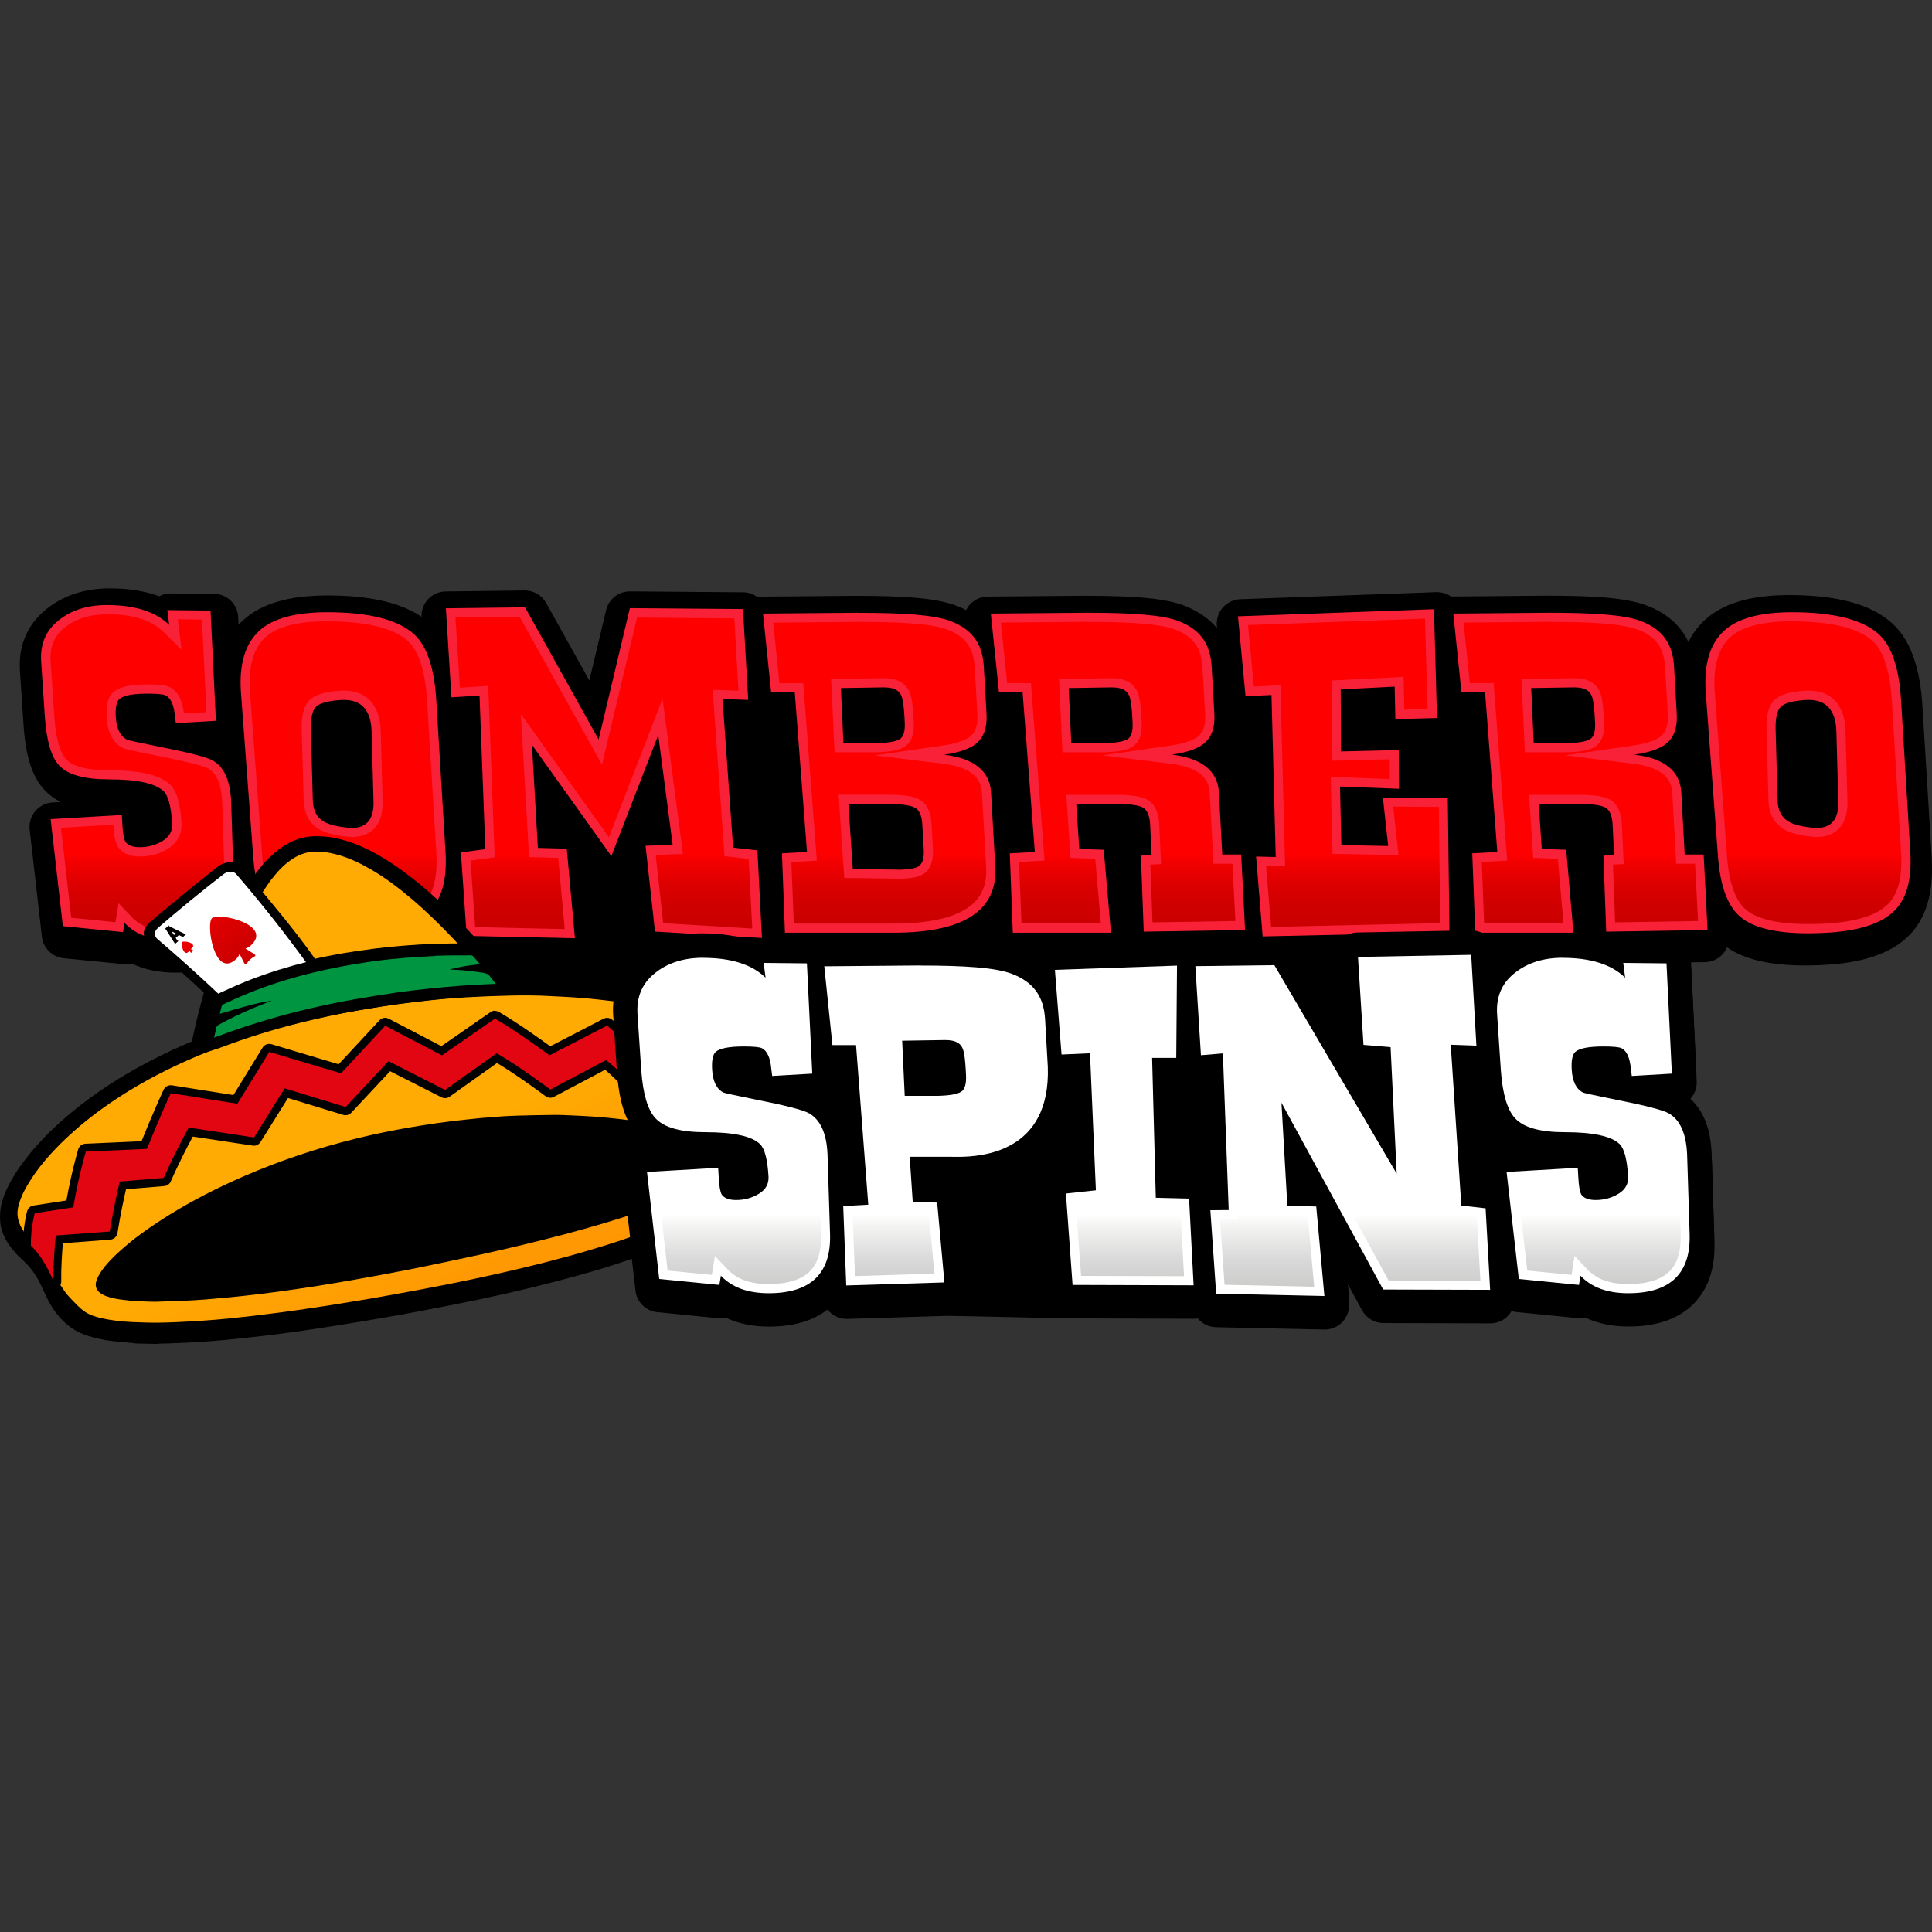 <?xml version="1.0" encoding="UTF-8"?> <svg xmlns="http://www.w3.org/2000/svg" xmlns:xlink="http://www.w3.org/1999/xlink" id="Layer_1" viewBox="0 0 256 256"><rect x="0" y="0" width="256" height="256" fill="#333333" stroke="none"/><defs><style>.cls-1{fill:url(#Namnlös_övertoning_11-3);}.cls-2,.cls-3{fill:#fff;}.cls-3,.cls-4,.cls-5,.cls-6{fill-rule:evenodd;}.cls-4{fill:url(#Namnlös_övertoning_11-9);}.cls-7{fill:url(#Namnlös_övertoning_16-2);}.cls-8{fill:url(#Namnlös_övertoning_11-6);}.cls-9{fill:url(#Namnlös_övertoning_16);}.cls-10{fill:url(#Namnlös_övertoning_9);}.cls-11{fill:url(#Namnlös_övertoning_11-7);}.cls-12{fill:url(#Namnlös_övertoning_16-4);}.cls-13{fill:url(#Namnlös_övertoning_16-5);}.cls-5{fill:url(#Namnlös_övertoning_11-10);}.cls-14{fill:#e20613;}.cls-15{fill:url(#Namnlös_övertoning_11-4);}.cls-16{fill:url(#Namnlös_övertoning_16-3);}.cls-17{fill:url(#Namnlös_övertoning_11);}.cls-18{fill:#f92137;}.cls-19{fill:#009540;}.cls-20{fill:url(#Namnlös_övertoning_11-2);}.cls-21{fill:url(#Namnlös_övertoning_11-8);}.cls-22{fill:url(#Namnlös_övertoning_11-5);}</style><linearGradient id="Namnlös_övertoning_11" x1="45.48" y1="143.04" x2="45.48" y2="133.05" gradientTransform="translate(0 256) scale(1 -1)" gradientUnits="userSpaceOnUse"><stop offset="0" stop-color="red"></stop><stop offset=".15" stop-color="#f10000"></stop><stop offset=".44" stop-color="#dc0000"></stop><stop offset=".73" stop-color="#cf0000"></stop><stop offset="1" stop-color="#cb0000"></stop></linearGradient><linearGradient id="Namnlös_övertoning_11-2" x1="80.01" y1="143.04" x2="80.01" y2="133.05" xlink:href="#Namnlös_övertoning_11"></linearGradient><linearGradient id="Namnlös_övertoning_11-3" x1="148.15" y1="143.04" x2="148.15" y2="133.05" xlink:href="#Namnlös_övertoning_11"></linearGradient><linearGradient id="Namnlös_övertoning_11-4" x1="209.43" y1="143.04" x2="209.43" y2="133.05" xlink:href="#Namnlös_övertoning_11"></linearGradient><linearGradient id="Namnlös_övertoning_11-5" x1="116.53" y1="143.04" x2="116.53" y2="133.05" xlink:href="#Namnlös_övertoning_11"></linearGradient><linearGradient id="Namnlös_övertoning_11-6" x1="18.21" y1="143.03" x2="18.21" y2="133.03" xlink:href="#Namnlös_övertoning_11"></linearGradient><linearGradient id="Namnlös_övertoning_11-7" x1="178.07" y1="143.04" x2="178.07" y2="133.05" xlink:href="#Namnlös_övertoning_11"></linearGradient><linearGradient id="Namnlös_övertoning_11-8" x1="239.56" x2="239.56" xlink:href="#Namnlös_övertoning_11"></linearGradient><linearGradient id="Namnlös_övertoning_9" x1="51.49" y1="101.21" x2="64.87" y2="74.28" gradientTransform="translate(0 256) scale(1 -1)" gradientUnits="userSpaceOnUse"><stop offset="0" stop-color="#ffab03"></stop><stop offset=".07" stop-color="#ffa803"></stop><stop offset=".58" stop-color="#ff9903"></stop><stop offset="1" stop-color="#ff9403"></stop></linearGradient><linearGradient id="Namnlös_övertoning_11-9" x1="26.02" y1="137.93" x2="33.92" y2="127.44" xlink:href="#Namnlös_övertoning_11"></linearGradient><linearGradient id="Namnlös_övertoning_11-10" x1="21.95" y1="133.92" x2="31.69" y2="122.48" xlink:href="#Namnlös_övertoning_11"></linearGradient><linearGradient id="Namnlös_övertoning_16" x1="177.92" y1="95.1" x2="177.92" y2="82.03" gradientTransform="translate(0 256) scale(1 -1)" gradientUnits="userSpaceOnUse"><stop offset="0" stop-color="#fff"></stop><stop offset=".14" stop-color="#f2f2f1"></stop><stop offset=".46" stop-color="#d9d9d9"></stop><stop offset=".76" stop-color="#cbcbca"></stop><stop offset="1" stop-color="#c6c6c5"></stop></linearGradient><linearGradient id="Namnlös_övertoning_16-2" x1="124.07" y1="95.13" x2="124.07" y2="82.08" xlink:href="#Namnlös_övertoning_16"></linearGradient><linearGradient id="Namnlös_övertoning_16-3" x1="97.22" y1="95.1" x2="97.22" y2="82.02" xlink:href="#Namnlös_övertoning_16"></linearGradient><linearGradient id="Namnlös_övertoning_16-4" x1="148.98" y1="95.11" x2="148.98" y2="82.06" xlink:href="#Namnlös_övertoning_16"></linearGradient><linearGradient id="Namnlös_övertoning_16-5" x1="211.13" y1="95.1" x2="211.13" y2="82.02" xlink:href="#Namnlös_övertoning_16"></linearGradient></defs><path d="M255.97,113.77l-1.23-20.07c-.28-4.88-1.42-8.34-3.47-10.57,0,0-.02-.02-.02-.02-2.57-2.72-6.87-4.11-13.16-4.25-.33,0-.66-.01-.98-.01-5.1,0-8.75,1.07-11.17,3.27-.92.83-1.66,1.82-2.22,2.94-1.03-2.18-2.84-3.79-5.45-4.8-2.41-.95-6.3-1.33-13.42-1.33h-.03l-12.55.11c-.54-.37-1.18-.58-1.84-.58h-.12l-25.96.94c-.89.03-1.73.43-2.32,1.1-.59.67-.87,1.56-.79,2.44l.03.32c-1.05-1.28-2.49-2.28-4.3-2.99-2.41-.95-6.3-1.33-13.42-1.33h-.03l-12.65.11c-.91,0-1.77.4-2.38,1.08-.19.21-.35.46-.48.71-.39-.2-.8-.39-1.24-.56-2.41-.95-6.3-1.33-13.42-1.33h-.03l-12.65.11c-.12,0-.24,0-.36.02-.52-.37-1.16-.6-1.84-.6l-14.99-.12h-.03c-1.49,0-2.8,1.03-3.14,2.49l-2.22,9.32-5.72-10.27c-.57-1.02-1.65-1.66-2.82-1.66h-.04l-10.47.13c-.88.01-1.73.38-2.33,1.04-.58.63-.88,1.46-.86,2.32-2.62-1.78-6.4-2.71-11.47-2.82-.33,0-.66-.01-.98-.01-5.1,0-8.75,1.07-11.17,3.27-.22.2-.42.41-.62.62l-.05-1.02c-.08-1.71-1.48-3.07-3.2-3.08l-5.73-.06h-.04c-.53,0-1.05.13-1.51.38-1.86-.7-4.04-1.05-6.52-1.05-3.32,0-6.16.93-8.43,2.76-2.53,2.04-3.74,4.9-3.48,8.29l.49,7.32c.29,4.01,1.17,6.66,2.77,8.36.59.63,1.3,1.15,2.14,1.58l-1.09.06c-.89.05-1.71.47-2.29,1.15-.57.68-.84,1.57-.74,2.45l1.62,14.18c.17,1.51,1.38,2.71,2.89,2.86l7.97.79c.11.01.22.02.32.02.26,0,.52-.03.77-.09,1.64.79,3.56,1.19,5.75,1.19,3.8,0,6.73-1.05,8.71-3.11.54-.57,1-1.2,1.38-1.9.34.4.69.77,1.09,1.1,2.33,1.99,5.96,2.96,11.09,2.96.67,0,1.39-.02,2.12-.05,4.95-.22,8.54-1.3,10.94-3.3l.05.67c.12,1.67,1.48,2.98,3.16,3.01l14.34.31h.07c.9,0,1.75-.37,2.36-1.03.06-.06.12-.14.17-.21l4.15,2.32c-1.22,1.76-1.76,3.88-1.58,6.26l.49,7.32c.19,2.66.64,4.72,1.39,6.3.37.78-.32,5.62-.68,7.48.04.02.07.03.11.05l1.59,13.95c.17,1.51,1.38,2.71,2.89,2.86l7.97.79c.11.01.22.02.32.02.26,0,.52-.03.77-.09,1.64.79,3.56,1.19,5.75,1.19,3.23,0,5.83-.76,7.75-2.26.59.75,1.51,1.24,2.53,1.24h.1l13.01-.4c.89-.03,15.18.33,16.87.33l16.04.05h.01c.17,0,.34-.02.51-.04.58.7,1.44,1.14,2.41,1.16l14.34.31h.07c.9,0,1.75-.37,2.36-1.03.63-.68.94-1.59.86-2.5l-.24-2.62,1.96,3.6c.57,1.04,1.65,1.68,2.83,1.69l14.17.04h.01c.88,0,1.73-.36,2.34-1.01.18-.19.33-.4.46-.63.22.07.46.13.7.15l7.97.79c.11.01.22.02.32.02.26,0,.52-.03.77-.09,1.64.79,3.56,1.19,5.75,1.19,3.8,0,6.73-1.05,8.71-3.11,1.9-1.98,2.8-4.76,2.66-8.25l-.33-10.38v-.03c-.15-3.67-1.35-6.29-3.56-7.8.97-.6,1.6-1.7,1.54-2.92l-.71-14.61c-.02-.41-.12-.79-.27-1.15l2.08-.03c.88-.02,1.71-.38,2.31-1.02.26-.28.46-.6.61-.94,2.33,1.61,5.73,2.4,10.36,2.4.67,0,1.39-.02,2.12-.05,5.48-.24,9.3-1.54,11.67-3.96,2.23-2.25,3.23-5.65,2.97-10.1v-.02Z"></path><path d="M84.9,124.02l-8.3,2.81-9.45-1.51-4.95,1.21-3.2-3.69-5.87,2.96,7.45,8.12,14.84,1.5,5.86,1.34,3.64-12.72Z"></path><path class="cls-17" d="M45.51,123.06c-4.13,0-7.03-.69-8.61-2.04-1.56-1.31-2.48-3.91-2.75-7.71l-1.61-21.59c-.25-3.54.51-6.14,2.26-7.73,1.66-1.51,4.55-2.27,8.59-2.27.29,0,.59,0,.9.01,5.14.12,8.67,1.15,10.47,3.05,1.4,1.51,2.23,4.26,2.45,8.18l1.22,20.05c.19,3.31-.44,5.72-1.88,7.18-1.64,1.67-4.7,2.62-9.1,2.81-.67.03-1.33.04-1.94.04h0ZM45.56,92.13c-.13,0-.27,0-.4.01-1.96.13-3.15.48-3.75,1.12-.6.63-.87,1.76-.82,3.44l.26,9.34c.03,1.52.61,2.64,1.7,3.31.76.47,1.92.77,3.56.93.19.02.35.02.51.02,1.08,0,1.93-.32,2.53-.94.69-.72,1.01-1.83.95-3.32l-.25-9.16c-.04-1.57-.45-2.79-1.21-3.6-.72-.77-1.75-1.16-3.07-1.16h0Z"></path><path class="cls-18" d="M43.39,82.33c.29,0,.58,0,.88.01,4.97.11,8.35,1.08,10.03,2.85,1.31,1.41,2.08,4.04,2.3,7.81l1.22,20.05c.18,3.13-.39,5.39-1.71,6.72-1.52,1.56-4.45,2.45-8.7,2.63-.66.03-1.31.04-1.92.04-3.98,0-6.75-.64-8.23-1.9-1.43-1.2-2.28-3.65-2.53-7.29l-1.61-21.58c-.23-3.34.46-5.77,2.06-7.24,1.54-1.4,4.29-2.11,8.18-2.11M46.62,110.91c1.25,0,2.25-.38,2.96-1.12.81-.84,1.18-2.11,1.12-3.75l-.25-9.17c-.04-1.73-.51-3.07-1.38-4.01-.84-.9-2.02-1.35-3.51-1.35-.14,0-.29,0-.45.01-2.11.13-3.43.55-4.14,1.3-.73.77-1.04,2-.99,3.88l.26,9.33c.05,2.17,1.11,3.28,1.98,3.82.84.51,2.08.85,3.84,1.02.19.02.38.02.55.02ZM43.39,81.12c-4.22,0-7.22.81-9,2.43-1.91,1.73-2.73,4.47-2.46,8.22l1.61,21.58c.28,3.99,1.26,6.71,2.96,8.13,1.7,1.46,4.71,2.19,9.01,2.19.63,0,1.29-.02,1.97-.05,4.58-.2,7.75-1.2,9.51-3,1.57-1.59,2.25-4.13,2.05-7.64l-1.22-20.05c-.23-4.07-1.11-6.93-2.62-8.56-1.93-2.04-5.56-3.12-10.89-3.24-.31,0-.61-.01-.91-.01h0ZM46.62,109.7c-.15,0-.3,0-.46-.02-1.53-.15-2.63-.43-3.3-.84-.91-.56-1.38-1.5-1.41-2.81l-.26-9.34c-.04-1.5.18-2.5.66-3.01.48-.51,1.59-.82,3.34-.93.13,0,.25-.01.37-.01,1.15,0,2.02.32,2.63.97.66.71,1.01,1.78,1.05,3.21l.25,9.17c.1,2.41-.86,3.62-2.87,3.62Z"></path><path class="cls-20" d="M62.4,123.41l-.69-9.94,3.22-.43-.82-21.54-3.73.24-.67-10.55,9.47-.11,10.35,18.57,4.39-18.45,13.94.11.62,10.81-3.41-.12,1.48,20.86,3.21.37.54,10.42-12.98-.79-1.13-10.21,3.6-.12-2.3-17.57-6.66,17.2-11.09-15.54.94,16.3,3.85.11.97,10.65-13.11-.28Z"></path><path class="cls-18" d="M68.84,81.7l9.41,16.9,1.52,2.72.72-3.03,3.92-16.46,12.89.11.55,9.58-2.07-.07-1.35-.05.1,1.35,1.4,19.69.07,1.01,1,.11,2.2.25.48,9.23-11.8-.71-1-9.05,2.28-.08,1.33-.04-.17-1.33-1.91-14.55-.62-4.71-1.71,4.43-5.4,13.94-9.22-12.91-2.44-3.41.24,4.19.78,13.65.06,1.11,1.11.03,2.76.08.86,9.43-11.87-.26-.61-8.82,2.11-.28,1.09-.15-.04-1.11-.77-20.36-.05-1.25-1.24.08-2.51.17-.59-9.31,8.48-.11M69.55,80.47l-10.47.13.74,11.8,3.72-.24.77,20.36-3.24.43.77,11.06,14.34.31-1.08-11.86-3.83-.11-.78-13.65,10.52,14.74,6.21-16.04,1.91,14.55-3.59.12,1.25,11.37,14.17.85-.6-11.61-3.22-.37-1.4-19.69,3.4.12-.69-12.04-14.99-.12-4.14,17.4-9.76-17.53h0Z"></path><path class="cls-1" d="M134.79,122.99l-.36-9.33,3.34-.19-1.7-22.33h-3.15l-.95-9.23,11.98-.1c6.42,0,10.13.33,12.02,1.07,2.59,1.01,3.82,2.7,3.98,5.48l.36,6.3c.09,1.56-.29,2.68-1.16,3.41-.75.62-2.08,1.07-3.94,1.33l-4.51.65,4.52.55c3.68.45,5.54,1.91,5.68,4.45l.48,8.8h2.51c.13,2.33.37,7.09.45,8.8l-12.21.2-.32-8.88,1.42-.05-.22-4.7c-.08-1.38-.51-2.29-1.26-2.72-.68-.38-1.87-.56-3.73-.56h-6.05l.48,7.15,3.25.11.85,9.79h-11.76.01ZM147.22,90.47c-.35,0-5.41.09-5.63.09h-.63s.4,8.52.4,8.52h5.05c1.65-.05,2.69-.25,3.31-.63.72-.44,1.02-1.37.94-2.83l-.04-.74c-.08-1.32-.2-2.21-.38-2.74-.57-1.67-2.29-1.67-3.02-1.67Z"></path><path class="cls-18" d="M143.94,82.4c4.27,0,9.47.12,11.8,1.03,2.37.92,3.44,2.4,3.59,4.95l.36,6.3c.08,1.36-.23,2.31-.93,2.9-.46.38-1.47.89-3.65,1.21l-9.02,1.3,9.04,1.11c4.45.55,5.07,2.47,5.16,3.88l.45,8.22.06,1.15h2.51c.12,2.19.29,5.72.39,7.59l-10.99.18-.28-7.67h.2s1.22-.05,1.22-.05l-.06-1.23-.19-4.1c-.09-1.59-.62-2.67-1.58-3.21-.78-.43-2.05-.64-4.03-.64h-6.7l.09,1.3.4,5.96.07,1.09,1.1.04,2.17.07.75,8.59h-10.52l-.32-8.15,2.13-.12,1.24-.07-.09-1.24-1.62-21.15-.08-1.12h-3.16l-.83-8.03,11.31-.1M140.79,99.68h5.67c1.75-.05,2.88-.28,3.59-.72,1.37-.85,1.26-2.75,1.22-3.38l-.04-.74c-.08-1.39-.21-2.31-.41-2.9-.71-2.08-2.89-2.08-3.6-2.08-.36,0-5.42.09-5.64.09l-1.25.02.06,1.25.34,7.3.06,1.16M143.94,81.19l-12.65.11,1.08,10.44h3.13l1.62,21.15-3.32.18.4,10.52h13.01l-.96-10.99-3.24-.11-.4-5.96h5.4c1.72,0,2.86.16,3.43.48.57.32.89,1.06.96,2.22l.19,4.09-1.41.05.37,10.08,13.43-.22s-.38-7.54-.52-10h-2.5l-.45-8.23c-.17-2.85-2.24-4.52-6.22-5.01,1.98-.28,3.4-.77,4.25-1.47,1.02-.85,1.47-2.16,1.37-3.91l-.36-6.3c-.18-3.14-1.64-4.95-4.36-6.01-2.18-.85-6.39-1.11-12.25-1.11h0ZM141.95,98.47l-.34-7.3s5.27-.09,5.62-.09c1.04,0,2.07.16,2.45,1.26.18.53.29,1.5.35,2.58l.04.74c.07,1.21-.15,1.96-.65,2.28-.51.31-1.5.49-2.99.53h-4.47Z"></path><path class="cls-15" d="M196.06,122.99l-.36-9.33,3.34-.19-1.71-22.33h-3.15l-.95-9.23,11.98-.1c6.42,0,10.13.33,12.02,1.07,2.59,1.01,3.82,2.7,3.98,5.48l.36,6.3c.09,1.56-.29,2.68-1.16,3.41-.75.62-2.08,1.07-3.94,1.33l-4.51.65,4.52.55c3.68.45,5.54,1.91,5.69,4.45l.48,8.8h2.51c.13,2.33.37,7.09.45,8.8l-12.21.2-.32-8.88,1.42-.05-.22-4.7c-.08-1.38-.51-2.29-1.26-2.72-.68-.38-1.87-.56-3.73-.56h-6.05l.48,7.15,3.25.11.85,9.79h-11.76,0ZM208.5,90.47c-.35,0-5.41.09-5.63.09h-.63s.4,8.52.4,8.52h5.05c1.65-.05,2.7-.25,3.31-.63.72-.44,1.02-1.37.94-2.83l-.04-.74c-.08-1.32-.2-2.21-.38-2.74-.57-1.67-2.29-1.67-3.03-1.67h0Z"></path><path class="cls-18" d="M205.23,82.4c4.27,0,9.47.12,11.81,1.03,2.37.92,3.44,2.4,3.59,4.95l.36,6.3c.08,1.36-.23,2.31-.93,2.9-.46.38-1.47.89-3.65,1.21l-9.02,1.3,9.04,1.11c4.45.55,5.07,2.47,5.16,3.88l.45,8.22.06,1.15h2.51c.12,2.19.29,5.72.39,7.59l-10.99.18-.28-7.67h.2s1.22-.05,1.22-.05l-.06-1.23-.19-4.1c-.09-1.59-.62-2.67-1.57-3.21-.78-.43-2.05-.64-4.03-.64h-6.7l.09,1.3.4,5.96.07,1.09,1.09.04,2.17.07.75,8.59h-10.52l-.31-8.15,2.13-.12,1.24-.07-.09-1.24-1.62-21.15-.08-1.12h-3.16l-.83-8.03,11.31-.1M202.07,99.68h5.66c1.75-.05,2.89-.28,3.59-.72,1.37-.85,1.26-2.75,1.22-3.38l-.04-.74c-.08-1.39-.21-2.31-.41-2.9-.71-2.08-2.89-2.08-3.6-2.08-.36,0-5.42.09-5.64.09l-1.25.02.06,1.25.34,7.3.06,1.16M205.22,81.19l-12.65.11,1.08,10.44h3.13l1.62,21.15-3.32.18.4,10.52h13.01l-.96-10.99-3.24-.11-.4-5.96h5.4c1.72,0,2.86.16,3.43.48.57.32.89,1.06.96,2.22l.19,4.09-1.41.05.37,10.08,13.43-.22s-.38-7.54-.52-10h-2.51l-.45-8.23c-.16-2.85-2.24-4.52-6.22-5.01,1.98-.28,3.4-.77,4.25-1.47,1.02-.85,1.47-2.16,1.37-3.91l-.36-6.3c-.18-3.14-1.64-4.95-4.36-6.01-2.18-.85-6.39-1.11-12.25-1.11h0ZM203.23,98.47l-.34-7.3s5.27-.09,5.62-.09c1.04,0,2.07.16,2.45,1.26.18.53.29,1.5.35,2.58l.04.74c.07,1.21-.15,1.96-.65,2.28-.51.31-1.5.49-2.99.53h-4.47Z"></path><path class="cls-22" d="M104.59,122.99l-.36-9.33,3.34-.19-1.71-22.33h-3.15l-.95-9.23,11.98-.1c6.42,0,10.13.33,12.02,1.07,2.59,1.01,3.82,2.7,3.98,5.48l.36,6.3c.09,1.56-.29,2.68-1.16,3.41-.75.62-2.08,1.07-3.94,1.33l-4.51.65,4.52.55c3.68.45,5.54,1.91,5.68,4.45l.56,9.78c.12,2.11-.4,3.76-1.6,5.03-1.96,2.07-5.75,3.13-11.27,3.13h-13.81,0ZM112.43,115.75l5.88.07c.19,0,.38,0,.57,0,1.68,0,2.72-.19,3.27-.61.65-.5.94-1.39.86-2.74l-.19-3.28c-.08-1.37-.5-2.28-1.26-2.71-.68-.38-1.87-.56-3.73-.56h-6.05l.66,9.82h0ZM117.03,90.47c-.35,0-5.41.09-5.63.09h-.63s.4,8.52.4,8.52h5.05c1.65-.05,2.69-.25,3.31-.63.71-.44,1.02-1.37.94-2.83l-.04-.74c-.08-1.32-.2-2.21-.38-2.74-.57-1.67-2.29-1.67-3.02-1.67Z"></path><path class="cls-18" d="M113.76,82.4c4.27,0,9.47.12,11.8,1.03,2.37.92,3.44,2.4,3.59,4.95l.36,6.3c.08,1.36-.23,2.31-.93,2.9-.46.38-1.47.89-3.65,1.21l-9.02,1.3,9.05,1.11c4.45.55,5.07,2.47,5.15,3.88l.56,9.78c.11,1.94-.36,3.43-1.44,4.58-1.83,1.95-5.48,2.94-10.83,2.94h-13.22l-.32-8.15,2.13-.12,1.24-.07-.09-1.24-1.62-21.15-.08-1.12h-3.16l-.83-8.03,11.31-.1M110.6,99.68h5.66c1.75-.05,2.89-.28,3.59-.72,1.37-.85,1.26-2.75,1.22-3.38l-.04-.74c-.08-1.39-.21-2.31-.41-2.9-.71-2.08-2.89-2.08-3.6-2.08-.36,0-5.42.09-5.64.09l-1.25.02.06,1.25.34,7.3.06,1.16M118.88,116.44c1.85,0,2.97-.23,3.64-.74.82-.62,1.18-1.72,1.1-3.26l-.19-3.28c-.09-1.59-.62-2.67-1.58-3.21-.78-.43-2.05-.64-4.03-.64h-6.7l.09,1.3.58,8.61.08,1.12h1.12s5.31.08,5.31.08c.21,0,.4,0,.59,0M113.75,81.19l-12.65.11,1.08,10.44h3.13l1.62,21.15-3.32.18.4,10.52h14.39c9.33,0,13.82-2.94,13.48-8.8l-.56-9.78c-.17-2.85-2.24-4.52-6.22-5.01,1.98-.28,3.4-.77,4.25-1.47,1.02-.85,1.47-2.16,1.37-3.91l-.36-6.3c-.18-3.14-1.64-4.95-4.36-6.01-2.18-.85-6.39-1.11-12.25-1.11h0ZM111.76,98.47l-.34-7.3s5.27-.09,5.62-.09c1.04,0,2.07.16,2.45,1.26.18.53.29,1.5.35,2.58l.04.74c.07,1.21-.15,1.96-.65,2.28-.5.31-1.5.49-2.99.53h-4.47ZM118.88,115.22c-.18,0-.37,0-.56,0l-5.32-.06-.58-8.61h5.4c1.72,0,2.86.16,3.43.48.57.32.89,1.06.96,2.22l.19,3.28c.07,1.11-.14,1.85-.62,2.22-.43.32-1.39.49-2.9.49h0Z"></path><path class="cls-8" d="M22.84,124.01c-2.57,0-4.55-.72-5.89-2.13l-.84-.89-.3,1.87-6.92-.69-1.49-13.06,8.18-.48.04.74c.07,1.22.22,2,.46,2.45l.02.03.02.03c.46.66,1.26,1,2.4,1,1.22,0,2.34-.31,3.33-.92,1.09-.66,1.62-1.65,1.56-2.85-.14-2.45-.55-3.94-1.29-4.67-1.22-1.19-3.74-1.77-7.71-1.77-3.05,0-5.11-.55-6.12-1.64-.94-1-1.52-3.01-1.74-5.99l-.49-7.33c-.17-2.13.51-3.77,2.06-5.02,1.58-1.27,3.61-1.92,6.03-1.92,3.55,0,6.19.83,7.85,2.46l1.24,1.21-.38-2.99,4.47.05.65,13.44-4.15.24-.04-.36c-.15-1.68-.65-2.73-1.54-3.21-.29-.15-.86-.32-2.7-.32-2.16,0-3.48.28-4.16.89-.54.53-.75,1.41-.67,2.81.11,1.82.73,3.02,1.85,3.57.15.07.35.16,4.06.91,5.1,1,6.76,1.54,7.25,1.83,1.32.74,2.04,2.41,2.14,4.94l.33,10.39c.1,2.42-.44,4.25-1.59,5.45-1.22,1.28-3.22,1.93-5.94,1.93h0Z"></path><path class="cls-18" d="M14.15,81.38c3.38,0,5.88.77,7.43,2.28l2.48,2.43-.43-3.45-.07-.58,3.2.03.59,12.27-2.98.17c-.2-1.77-.8-2.91-1.83-3.46h-.01s-.01,0-.01,0c-.38-.2-1.01-.38-2.96-.38-2.35,0-3.75.32-4.56,1.04l-.02.02-.02.02c-.66.64-.93,1.68-.83,3.27.12,2.05.85,3.43,2.19,4.08h.02s.02.02.02.02c.19.09.39.18,4.18.94,5.48,1.07,6.77,1.59,7.07,1.76,1.12.63,1.73,2.12,1.83,4.42l.33,10.4c.09,2.24-.39,3.92-1.42,5-1.11,1.15-2.96,1.74-5.5,1.74s-4.21-.64-5.45-1.94l-1.69-1.79-.39,2.43-.02.09-5.86-.58-1.36-11.93,6.94-.4v.13c.08,1.33.25,2.17.55,2.71l.03.06.04.05c.58.83,1.56,1.26,2.91,1.26s2.56-.34,3.65-1c1.29-.79,1.93-1.96,1.85-3.4-.15-2.61-.61-4.22-1.47-5.08-1.35-1.32-3.94-1.94-8.13-1.94-2.84,0-4.8-.5-5.68-1.45-.58-.61-1.32-2.08-1.57-5.6l-.49-7.35c-.15-1.92.45-3.38,1.83-4.49,1.49-1.2,3.34-1.78,5.65-1.78M14.15,80.17c-2.58,0-4.72.68-6.41,2.05-1.7,1.36-2.46,3.21-2.28,5.53l.49,7.33c.23,3.14.86,5.26,1.9,6.36,1.14,1.22,3.33,1.83,6.57,1.83,3.77,0,6.2.53,7.28,1.59.61.61.98,2.04,1.11,4.28.06.98-.37,1.74-1.27,2.29-.9.55-1.91.83-3.02.83-.93,0-1.57-.24-1.91-.73-.2-.36-.33-1.1-.39-2.2l-.03-.49-.05-.85-9.43.55,1.62,14.18,7.97.79.2-1.22c1.47,1.55,3.58,2.32,6.33,2.32,5.64,0,8.35-2.67,8.13-8.01l-.33-10.39c-.12-2.77-.93-4.58-2.44-5.44-.78-.45-3.26-1.08-7.43-1.9-2.43-.49-3.73-.77-3.91-.85-.91-.45-1.42-1.47-1.51-3.06-.07-1.18.09-1.96.46-2.32.55-.49,1.8-.73,3.75-.73,1.29,0,2.09.08,2.41.24.69.37,1.09,1.28,1.22,2.75l.12.92,5.31-.31-.71-14.61-5.73-.06.25,1.96c-1.79-1.75-4.55-2.63-8.28-2.63Z"></path><path class="cls-11" d="M167.09,114.11l2.57.06-.59-22.73-3.48.17-.88-9.38,24.71-.89.36,13.2-4.3.11-.09-4.33-8.35.42.05,9.44,7.66-.19.02,3.88-7.82-.31.21,8.99,7.47.15-.7-6.43,7.32.05.21,16.59-23.57.53-.77-9.33Z"></path><path class="cls-18" d="M188.82,81.97l.33,11.98-3.08.08-.06-3.09-.03-1.25-1.24.06-7.15.36-1.16.06v1.16l.05,8.23v1.24s1.24-.03,1.24-.03l6.42-.16.02,2.63-6.54-.26-1.29-.05.03,1.29.18,7.76.03,1.16,1.16.02,6.2.12,1.38.03-.15-1.37-.55-5.06,6.04.04.19,15.4-22.41.5-.67-8.09,1.25.03,1.27.03-.03-1.28-.56-21.47-.03-1.24-1.24.06-2.28.11-.77-8.15,23.45-.85M190,80.72l-25.96.94,1,10.59,3.44-.16.56,21.47-2.6-.06.87,10.58,24.75-.55-.22-17.79-8.6-.06.7,6.42-6.2-.12-.18-7.76,7.81.3-.03-5.14-7.65.19-.04-8.23,7.15-.36.09,4.31,5.52-.15-.4-14.42h0Z"></path><path class="cls-21" d="M239.59,123.06c-4.13,0-7.03-.69-8.61-2.04-1.56-1.31-2.48-3.91-2.75-7.71l-1.61-21.59c-.25-3.54.51-6.14,2.26-7.73,1.66-1.51,4.55-2.27,8.59-2.27.29,0,.59,0,.89.01,5.14.12,8.67,1.15,10.47,3.05,1.4,1.51,2.23,4.26,2.45,8.18l1.22,20.05c.19,3.31-.44,5.72-1.88,7.18-1.64,1.67-4.7,2.62-9.1,2.81-.67.03-1.33.04-1.94.04ZM239.65,92.13c-.13,0-.27,0-.4.01-1.96.13-3.15.48-3.75,1.12-.6.63-.87,1.76-.82,3.44l.26,9.34c.03,1.52.61,2.64,1.7,3.31.76.47,1.92.77,3.56.93.19.02.35.02.51.02,1.08,0,1.93-.32,2.52-.94.69-.72,1.01-1.83.95-3.32l-.25-9.16c-.04-1.57-.45-2.79-1.21-3.6-.72-.77-1.75-1.16-3.07-1.16h0Z"></path><path class="cls-18" d="M237.48,82.33c.29,0,.58,0,.88.01,4.97.11,8.35,1.08,10.03,2.85,1.31,1.41,2.08,4.04,2.3,7.81l1.22,20.05c.18,3.13-.39,5.39-1.71,6.72-1.52,1.56-4.45,2.45-8.7,2.63-.66.03-1.31.04-1.92.04-3.98,0-6.75-.64-8.23-1.9-1.43-1.2-2.28-3.65-2.53-7.29l-1.61-21.58c-.23-3.34.46-5.77,2.06-7.24,1.54-1.4,4.3-2.11,8.18-2.11M240.71,110.91c1.25,0,2.25-.38,2.96-1.12.81-.84,1.18-2.11,1.12-3.75l-.25-9.17c-.04-1.73-.51-3.07-1.38-4.01-.84-.9-2.02-1.35-3.51-1.35-.14,0-.29,0-.45.01-2.11.13-3.43.55-4.14,1.3-.73.77-1.04,2-.99,3.88l.26,9.33c.05,2.17,1.11,3.28,1.98,3.82.84.51,2.08.85,3.84,1.02.19.02.38.02.55.02ZM237.48,81.12c-4.22,0-7.22.81-9,2.43-1.91,1.73-2.73,4.47-2.46,8.22l1.61,21.58c.28,3.99,1.27,6.71,2.96,8.13,1.71,1.46,4.71,2.19,9.01,2.19.63,0,1.29-.02,1.97-.05,4.58-.2,7.75-1.2,9.51-3,1.57-1.59,2.26-4.13,2.05-7.64l-1.22-20.05c-.23-4.07-1.11-6.93-2.62-8.56-1.93-2.04-5.56-3.12-10.89-3.24-.31,0-.61-.01-.91-.01h0ZM240.71,109.7c-.15,0-.3,0-.46-.02-1.53-.15-2.63-.43-3.3-.84-.91-.56-1.38-1.5-1.41-2.81l-.26-9.34c-.04-1.5.18-2.5.66-3.01.48-.51,1.59-.82,3.34-.93.12,0,.25-.01.37-.01,1.15,0,2.02.32,2.63.97.66.71,1.01,1.78,1.05,3.21l.25,9.17c.1,2.41-.86,3.62-2.87,3.62Z"></path><path d="M99.9,152.4c-.08-1.48-.44-2.88-.78-4.23-.13-.5-.27-1.08-.36-1.64-.09-.53-.04-1.1,0-1.7v-.09c.03-.28.06-.55.08-.83.06-.63.13-1.28.15-1.94.06-1.99-.48-3.86-1.6-5.55-.45-.68-1.05-1.24-1.9-1.79-.97-.62-2.09-1.15-3.53-1.66-1.75-.63-3.67-1.15-6.03-1.62-1.71-.34-3.29-.6-4.85-.78-1.6-.19-3.17-.32-4.36-.43-1-.09-2.03-.14-3.06-.18-1.4-.04-2.83-.07-4.2-.1h-.74c-.33-.02-.68-.01-1.07,0-1.29-1.68-2.71-3.39-4.23-5.09-2.52-2.81-4.92-5.18-7.33-7.21-2.15-1.81-4.06-3.17-6-4.28-1.76-1-3.38-1.67-4.96-2.07-.91-.23-1.68-.35-2.45-.38-.65-.05-1.27-.03-1.83.04-1.27.17-2.46.66-3.64,1.49-1.15.81-2.18,1.85-3.24,3.27-1.09,1.46-2.06,3.13-3.07,5.24-1.04,2.19-2,4.65-2.93,7.52-.99,3.07-1.85,6.29-2.54,9.6-1.88.79-3.76,1.66-5.57,2.61-3.85,2-7.18,4.17-10.18,6.63-2.45,2-4.45,4.01-6.13,6.14-1.19,1.51-2.08,2.94-2.73,4.37-.32.71-.54,1.37-.68,2.05-.25,1.34-.09,2.36-.04,2.64.17.85.51,1.64,1.05,2.44.52.77,1.13,1.45,1.8,2.05.98.87,1.76,1.9,2.32,3.05.15.3.29.6.43.91.14.3.28.6.42.89.43.89.86,1.61,1.34,2.24,1.1,1.45,2.48,2.45,4.11,2.97,1.07.34,2.15.58,3.2.7.63.08,1.26.13,1.88.19.31.03.62.06.93.09.1,0,.2.02.3.04l.17.02,2.91.06.14-.05c.13,0,.27,0,.4,0,.27,0,.53-.01.8-.02.41-.02.82-.04,1.22-.05,1.1-.04,2.25-.09,3.37-.17,1.44-.1,2.96-.23,4.94-.44,1.89-.19,3.55-.39,5.09-.59,2.36-.31,4.44-.61,6.33-.91,3.25-.51,5.96-.96,8.51-1.41,2.74-.48,5.51-1.02,7.89-1.48,4.8-.94,9.46-1.98,13.84-3.12,4.94-1.28,8.91-2.5,12.49-3.85,2.5-.94,4.5-1.83,6.3-2.79,1.85-.99,3.26-1.94,4.44-2.99,1.32-1.17,2.24-2.56,2.74-4.13l.02-.07c.2-.62.61-1.9.41-3.59h0Z"></path><path class="cls-10" d="M29.51,131.05c.35-1.11.82-2.66,1.19-3.77.88-2.58,1.91-5.11,3.21-7.52.7-1.3,1.49-2.55,2.42-3.69.75-.92,1.58-1.74,2.59-2.36.83-.51,1.72-.82,2.69-.86,1-.04,1.98.1,2.94.36,1.6.42,3.07,1.11,4.49,1.93,1.98,1.14,3.79,2.51,5.52,3.98,1.96,1.67,3.8,3.47,5.57,5.34.04.04.48.51.51.56-5.25-.02-19.16.55-31.15,6.02h0ZM97.36,151.72l.05.06c-.15-1.03-1.28-5.88-.91-10.12-.02-1.13-.14-2.11-.4-2.77-.98-2.51-2.67-3.18-5.83-4.3l-.06-.02c-1.01-.33-2.05-.61-3.1-.85-1.83-.43-3.68-.77-5.55-1.01-1.5-.19-3.01-.36-4.53-.48-1.4-.12-2.81-.17-4.22-.25-1.74-.1-3.49-.1-5.23-.06-1.93.04-3.87.12-5.8.23-2.14.12-4.27.32-6.41.58-3.05.35-6.08.81-9.1,1.36-3.78.7-7.52,1.56-11.2,2.66-3.98,1.19-7.87,2.62-11.64,4.39-3.51,1.65-6.86,3.56-10,5.84-1.9,1.37-3.69,2.87-5.36,4.52-1.64,1.63-3.14,3.37-4.33,5.36-.52.86-.97,1.75-1.24,2.73-.11.32-.17.89-.17.89-.11,1.17.42,2.41,1.69,3.84.28.6,4.52,6.74,4.76,7.09,0,0,1.49,1.7,2.28,2.27.7.52,1.51.79,2.35.98,1.35.3,2.72.46,4.1.52,1.2.04,2.4.1,3.6.08,1.41-.02,2.83-.09,4.25-.17,1.1-.06,2.19-.14,3.29-.23,1.04-.09,2.08-.19,3.12-.31,1.15-.12,2.29-.25,3.44-.4,1.39-.17,2.78-.35,4.16-.55,1.47-.21,2.95-.43,4.42-.66,1.65-.26,3.3-.53,4.95-.81,1.74-.3,3.47-.61,5.2-.93,3.98-.73,7.94-1.51,11.88-2.4,4.12-.92,8.22-1.94,12.27-3.14,3.32-.98,6.6-2.07,9.79-3.44,1.77-.77,3.5-1.6,5.13-2.65.89-.58,1.73-1.21,2.48-1.96.56-.56,1.01-1.19,1.35-1.91.31-.65.32-1.31.16-1.99-.18-.74-.58-1.35-1.09-1.9-.67-.72-1.45-1.3-2.26-1.84-.25-.17-.5-.33-.75-.49.01-.02.02-.04.03-.06,1.71.31,3.22.99,4.43,2.31Z"></path><path d="M13.36,168.54c.7-1.04,1.58-1.92,2.51-2.76,1.72-1.56,3.59-2.9,5.54-4.16,2.95-1.9,6.03-3.55,9.22-5.01,4.72-2.17,9.6-3.9,14.62-5.25,2.84-.76,5.72-1.4,8.61-1.9,1.34-.23,2.69-.45,4.04-.64,1.21-.17,2.43-.32,3.65-.45,1.23-.14,2.46-.26,3.69-.35,1.08-.09,2.16-.16,3.24-.19,1.68-.05,3.37-.08,5.07-.1.61,0,1.22.02,1.82.05,1.19.06,2.38.1,3.56.19,1.18.09,2.35.21,3.53.35,1.51.18,3,.44,4.48.77,1.63.36,3.24.81,4.79,1.45.93.39,1.84.83,2.63,1.47.35.28.66.6.89.99.42.73.41,1.45-.09,2.15-.27.37-.59.69-.95.98-.95.77-2,1.35-3.09,1.88-2.06,1.02-4.21,1.83-6.39,2.57-3.3,1.14-6.67,2.1-10.04,3-3.66.96-7.35,1.85-11.04,2.66-3.16.68-6.32,1.36-9.49,1.99-2.36.47-4.73.9-7.1,1.32-1.66.3-3.33.57-4.99.84-1.61.25-3.22.49-4.82.71-1.19.17-2.38.31-3.57.45-1.05.13-2.1.24-3.14.34-1.12.11-2.24.21-3.36.3-1.03.08-2.07.14-3.1.18-1.17.05-2.34.08-3.52.12-1.46-.03-2.93-.07-4.38-.27-.72-.09-1.42-.22-2.1-.47-.33-.13-.65-.28-.92-.52-.43-.39-.57-.87-.41-1.43.13-.47.36-.87.63-1.27h-.01Z"></path><path class="cls-14" d="M7.07,170.29c-.2,0-.39-.11-.48-.3l-.15-.33c-.15-.32-.29-.64-.43-.92-.67-1.35-1.45-2.47-2.26-3.24,0,0-.02-.02-.02-.02-.11-.1-.17-.24-.17-.38-.04-2.34.5-4.36.52-4.45.05-.2.22-.35.42-.38l4.74-.72c.66-3.88,1.6-7.05,1.62-7.08.06-.21.25-.36.48-.37l7.78-.34c1.49-3.74,3.02-7.06,3.03-7.1.08-.19.27-.3.46-.3.03,0,.06,0,.09,0l8.49,1.34,4.04-6.58c.1-.15.26-.25.43-.25.05,0,.11,0,.16.02l9.21,2.75,5.63-6.06c.1-.11.23-.16.37-.17.08,0,.17.02.25.06l7.25,3.78,6.78-4.7c.08-.06.19-.09.29-.09.09,0,.19.02.27.07,2.63,1.52,6.05,4.01,7.01,4.71l7.33-3.79c.07-.04.15-.06.23-.06.12,0,.23.04.33.11,2.53,2,4.86,4.46,5.63,5.28l5.81-2.69c.06-.03.14-.04.21-.05.12,0,.24.04.34.12,2.17,1.81,3.77,3.62,4.53,4.54.08.11.13.23.12.37-.05.82-.14,1.64-.26,2.44-.06.38.26,1.84.46,2.71.05.24-.06.49-.29.59-.07.03-.14.05-.21.05-.16,0-.32-.07-.42-.2-.82-1.07-2.47-3.09-4.43-4.89l-6.4,2.71c-.06.03-.13.04-.19.04-.17,0-.32-.07-.43-.21-.02-.03-2.12-2.88-4.96-5.21l-7.09,3.75c-.07.04-.15.06-.23.06-.11,0-.23-.03-.32-.11-.04-.03-3.78-2.84-6.76-4.6l-6.57,4.67c-.09.06-.19.09-.29.1-.08,0-.17-.02-.24-.06l-7.17-3.64-5.41,5.79c-.1.11-.23.16-.37.17-.05,0-.11,0-.16-.02l-7.7-2.36-3.85,6.17c-.09.15-.26.24-.43.25-.03,0-.06,0-.08,0l-8.3-1.26c-.48.86-1.85,3.41-3.12,6.31-.08.17-.24.3-.43.31l-5.45.45c-.21.87-.73,3.21-1.23,6.22-.04.24-.23.42-.48.44l-6.72.5c-.1,1-.31,3.52-.26,5.54,0,.25-.16.47-.4.53-.04,0-.07.01-.11.01h-.01Z"></path><path d="M65.59,134.97c3.08,1.79,7.22,4.87,7.22,4.87l7.62-3.94c3.07,2.43,5.83,5.5,5.83,5.5l6.15-2.85c2.07,1.73,3.62,3.45,4.46,4.47-.05.78-.13,1.6-.26,2.39-.06.45.17,1.6.46,2.91-.88-1.14-2.64-3.3-4.74-5.18l-6.7,2.84s-2.25-3.09-5.32-5.52l-7.39,3.91s-4.02-3.03-7.1-4.81l-6.84,4.86-7.51-3.81-5.67,6.07-8.08-2.47-4.06,6.51-8.65-1.31s-1.72,3.04-3.31,6.67l-5.83.48s-.69,2.75-1.33,6.62l-7.15.53s-.37,3.41-.3,6.04c-.2-.43-.4-.88-.59-1.27-.46-.92-1.25-2.32-2.37-3.39-.01,0-.02-.02-.04-.03-.04-2.29.51-4.3.51-4.3l5.11-.78c.67-4.06,1.66-7.39,1.66-7.39l8.11-.36c1.54-3.9,3.15-7.38,3.15-7.38l8.83,1.4,4.22-6.87,9.51,2.84,5.85-6.3,7.52,3.92,7.04-4.88M65.58,133.92c-.2,0-.4.06-.57.18l-6.53,4.52-6.97-3.64c-.16-.08-.33-.12-.49-.12-.27,0-.55.12-.74.33l-5.41,5.83-8.9-2.66c-.11-.03-.21-.04-.31-.04-.35,0-.68.19-.87.5l-3.86,6.28-8.15-1.29c-.06,0-.12-.01-.18-.01-.39,0-.76.24-.93.61-.02.03-1.47,3.19-2.92,6.81l-7.44.33c-.44.02-.82.32-.95.75-.04.13-.9,3.05-1.56,6.77l-4.36.67c-.41.06-.74.36-.85.77-.02.09-.58,2.17-.54,4.59,0,.29.13.56.34.76.01.01.02.02.04.04.76.73,1.5,1.79,2.14,3.09.13.27.27.58.42.9l.15.34c.17.38.56.62.96.61.07,0,.15-.01.22-.03.48-.11.82-.55.8-1.05-.04-1.74.11-3.86.21-5.03l6.28-.47c.48-.04.87-.4.95-.87.43-2.63.89-4.75,1.14-5.81l5.07-.42c.38-.03.71-.27.86-.62,1.13-2.58,2.34-4.88,2.92-5.94l7.94,1.2c.06,0,.11.01.17.01.35,0,.67-.19.86-.49l3.64-5.83,7.33,2.24c.11.03.21.05.32.04.27,0,.55-.12.74-.33l5.14-5.5,6.82,3.46c.15.08.32.11.48.11.21,0,.41-.07.58-.19l6.29-4.47c2.9,1.75,6.39,4.37,6.43,4.4.19.14.41.21.64.21.16,0,.32-.04.46-.12l6.79-3.59c2.65,2.24,4.59,4.86,4.61,4.89.21.28.53.43.86.43.13,0,.26-.03.38-.08l6.09-2.58c1.82,1.71,3.34,3.58,4.12,4.59.21.27.52.41.84.4.15,0,.29-.04.43-.1.44-.21.68-.7.57-1.18-.14-.65-.48-2.16-.45-2.53.13-.81.21-1.65.27-2.48.02-.27-.07-.53-.24-.74-.77-.93-2.39-2.76-4.59-4.61-.19-.16-.44-.24-.68-.24-.14,0-.28.03-.42.1l-5.46,2.53c-.95-1.02-3.09-3.2-5.43-5.06-.19-.15-.42-.23-.66-.22-.16,0-.31.04-.46.12l-7.05,3.65c-1.22-.89-4.32-3.11-6.8-4.55-.17-.1-.35-.14-.53-.14h0Z"></path><path class="cls-3" d="M20.51,122.63c2.87-2.48,5.79-4.86,8.79-7.18.8-.61,1.92-.59,2.46.03,3.24,3.81,6.3,7.7,9.22,11.76.46.65.32,1.61-.27,2.15-2.22,2.04-4.34,4.1-6.45,6.26-.52.55-1.41.51-2.01-.09-3.8-3.74-7.72-7.31-11.79-10.75-.68-.56-.66-1.55.06-2.18Z"></path><path d="M41.6,126.85c-2.63-3.7-5.62-7.24-8.51-10.68l-.88-1.05c-.35-.41-.97-.88-1.58-.89-.61,0-1.24.21-1.75.59-2.98,2.3-8.78,7.16-8.84,7.21-.23.2-.97.91-.99,1.58-.01.55.23,1.06.68,1.43,4.43,3.71,8.7,7.8,11.93,10.95.38.38.88.6,1.38.63.2,0,.45-.03.7-.11.32-.1.65-.27.85-.49,2.06-2.13,4.15-4.16,6.39-6.23.2-.18.86-.81.95-1.44.07-.55-.04-1.08-.34-1.49h.01ZM33.26,135.53c-.25-.01-.5-.12-.69-.32-3.68-3.67-7.63-7.3-11.72-10.79-.21-.18-.33-.43-.32-.7,0-.28.14-.54.37-.74,2.8-2.43,5.75-4.84,8.74-7.16.26-.2.59-.31.91-.31.31,0,.58.11.75.31,3.33,3.88,6.37,7.71,9.28,11.72.15.21.21.47.17.75-.04.27-.16.52-.36.69-2.27,2.02-4.46,4.13-6.5,6.28-.15.16-.38.25-.63.25h0Z"></path><path class="cls-6" d="M23.2,125.09s-.02.02-.04.01c-.01,0-.02-.01-.02-.03v-.08c-.47-.75-.71-1.12-1.18-1.87-.03,0-.04,0-.07-.01-.02,0-.02-.01-.03-.02,0-.01,0-.02.02-.04.19-.17.28-.25.46-.41.01-.01.02-.01.04,0,.01,0,.02.01.02.02,0,.03,0,.04.01.07.85.41,1.27.62,2.1,1.03.04,0,.06,0,.09,0,0,0,.02,0,.02.02,0,.01,0,.02,0,.04-.18.16-.27.23-.44.39,0,0-.02.01-.04,0-.01,0-.02-.01-.02-.03v-.08c-.17-.08-.25-.12-.41-.2-.17.15-.25.23-.43.38.09.15.14.22.23.36h.08s.02,0,.03.02c0,.01,0,.02,0,.04-.17.15-.26.23-.43.39h.01ZM23.29,123.68c-.21-.1-.32-.15-.54-.26.12.19.18.28.3.47.1-.09.15-.13.24-.21h0Z"></path><path class="cls-4" d="M28.09,121.66c-.82.76.31,8.1,3.19,5.43.21-.2.37-.44.46-.69l.62,1.21c.12.21.23.24.35.06.09-.17.3-.4.44-.53.14-.13.38-.31.56-.39.19-.1.16-.21-.04-.35l-1.15-.71c.26-.08.51-.21.72-.41,2.99-2.76-4.28-4.42-5.15-3.62h0Z"></path><path class="cls-5" d="M25.58,126s.04-.05-.02-.09l-.29-.16c.06-.02.12-.06.17-.11.69-.72-1.11-1.02-1.31-.81-.2.21.19,1.97.86,1.28.05-.05.08-.11.11-.17l.17.28s.06.06.08.01"></path><path class="cls-19" d="M27.71,136.92c.07-.3.13-.59.19-.87.05-.27.17-.5.35-.68l-.2.06.33-1.3c.03-.12.06-.24.09-.36.05-.2.1-.39.15-.59.08-.38.33-.68.7-.84.31-.14.61-.28.92-.42.52-.24,1.06-.49,1.61-.72,4.58-1.93,9.57-3.32,15.25-4.26,2.31-.38,4.38-.64,6.34-.79,1.32-.1,2.74-.2,4.15-.27.19,0,.39-.02.58-.02.93-.04,1.88-.04,2.8-.04.46,0,.93,0,1.39,0,.51,0,.81.25.98.46.12.15.24.28.36.42.06.07.13.15.2.23.09.11.18.21.29.36l.91,1.11h-.12c.25.15.49.35.7.66.1.15.23.31.38.49.09.11.18.21.27.33l.93,1.17-1.5.08-.53.02c-.2,0-.38.02-.57.03-.34.02-.69.04-1.03.05-.75.04-1.52.07-2.27.13-1.73.13-3.12.26-4.37.39-1.81.19-3.18.36-4.46.54-1.57.23-3.23.5-5.39.87-2.41.42-4.91.95-7.45,1.59-3.76.94-7.39,2.07-10.78,3.37-.05.02-.12.04-.19.06-.03,0-.06.02-.1.03l-1.29.43.39-1.7h0Z"></path><path d="M57.61,126.65c.19,0,.39-.02.58-.02,1.39-.05,2.78-.03,4.17-.04.16,0,.27.05.38.17.18.23.38.44.57.66.08.1.17.2.28.34-1.38.15-2.7.34-4,.69.22.04.44.04.65.05,1.27.05,2.53.2,3.79.4.42.07.74.21.98.58.19.29.44.55.69.88-.41.02-.76.04-1.09.05-1.11.06-2.21.1-3.32.19-1.46.11-2.93.23-4.39.39-1.5.16-3,.33-4.49.55-1.81.26-3.61.56-5.41.87-2.52.44-5.02.98-7.51,1.6-3.68.92-7.31,2.04-10.86,3.39-.07.03-.15.04-.26.08.1-.45.2-.85.28-1.26.04-.2.13-.33.32-.43,2.05-1.13,4.18-2.08,6.36-2.93.23-.09.47-.18.7-.27-1.18.17-2.33.43-3.47.75-1.14.31-2.27.66-3.44.99.08-.33.17-.65.24-.96.04-.15.11-.25.26-.31.84-.38,1.66-.77,2.51-1.13,4.84-2.05,9.89-3.36,15.08-4.21,2.08-.35,4.17-.62,6.27-.78,1.37-.11,2.75-.2,4.13-.26M57.54,125.1c-1.42.06-2.84.17-4.17.27-1.98.15-4.07.41-6.4.8-5.74.94-10.79,2.35-15.42,4.31-.56.23-1.1.49-1.63.73-.3.14-.61.28-.91.41-.59.26-.99.75-1.14,1.38-.04.19-.09.37-.14.56-.03.12-.06.24-.09.37l-.65,2.6h.03c-.02.07-.04.14-.05.22-.03.12-.06.24-.08.37l-.6,2.66,2.59-.85s.05-.02.07-.02c.06-.02.16-.04.26-.09,3.36-1.28,6.95-2.4,10.68-3.33,2.52-.63,5.01-1.16,7.4-1.58,2.15-.37,3.81-.64,5.37-.87,1.26-.18,2.63-.35,4.43-.54,1.25-.13,2.63-.26,4.35-.39.74-.06,1.51-.1,2.25-.13.35-.02.69-.03,1.04-.05.19,0,.37-.02.57-.03.16,0,.34-.02.52-.02l3-.15-1.87-2.35c-.1-.12-.19-.23-.28-.34-.14-.17-.25-.31-.34-.43-.15-.23-.32-.42-.49-.57l-1.03-1.26c-.12-.15-.21-.25-.3-.36h0s-.01-.02-.01-.02c-.07-.08-.14-.16-.21-.23-.12-.13-.23-.26-.32-.38h0s-.01-.02-.01-.02c-.39-.48-.94-.74-1.57-.75h-.02c-.46,0-.92,0-1.38,0-.92,0-1.88,0-2.83.04-.19,0-.39.02-.59.02h0Z"></path><path d="M161.12,173.05c-.84-.02-1.52-.67-1.58-1.51l-.77-11.06c-.03-.45.12-.88.42-1.21s.73-.52,1.17-.52h.77s-.65-17.41-.65-17.41l-1.22.1s-.09,0-.13,0c-.39,0-.76-.14-1.05-.39-.33-.28-.53-.69-.56-1.13l-.74-11.8c-.03-.44.12-.88.43-1.2.3-.32.72-.51,1.16-.52,0,0,10.48-.13,10.49-.13.57,0,1.1.3,1.39.8l12.89,21.97-.42-8.79-2.18-.18c-.8-.06-1.43-.71-1.48-1.51l-.74-11.65c-.03-.44.13-.87.42-1.2.3-.32.72-.51,1.16-.52,0,0,15.01-.28,15.03-.28.85,0,1.56.67,1.61,1.53l.69,12.04c.02.45-.14.9-.46,1.23-.3.31-.72.49-1.16.49-.02,0-1.67-.06-1.67-.06l1.19,18.17,1.88.21c.78.09,1.39.73,1.43,1.52l.6,10.8c.02.45-.13.88-.44,1.21s-.73.51-1.17.51l-14.17-.04c-.59,0-1.13-.32-1.41-.84l-5.7-10.47.95,10.4c.04.46-.11.92-.43,1.25-.31.33-.74.51-1.18.51-.01,0-14.37-.31-14.37-.31h-.01ZM174.45,158.26s.07,0,.11,0l-2.74-5.03.29,4.96,2.35.06h0Z"></path><path d="M194.93,126.52l.69,12.04-3.4-.12,1.4,21.31,3.22.37.6,10.8-14.17-.04-13.48-24.76.78,13.65,3.83.11,1.08,11.86-14.34-.31-.77-11.06,2.43-.02-.77-20.76-2.91.24-.74-11.8,10.47-.13,16.21,27.63-.81-16.77-3.59-.3-.73-11.65,14.99-.28M194.93,123.28h-.06l-14.99.28c-.88.02-1.72.39-2.32,1.04-.6.65-.9,1.52-.85,2.4l.56,8.82-5.62-9.58c-.58-.99-1.64-1.6-2.78-1.6h-.04l-10.47.13c-.88.01-1.73.38-2.33,1.04-.6.65-.91,1.52-.86,2.41l.74,11.8c.06.87.46,1.68,1.12,2.25.54.47,1.21.74,1.91.78l.53,14.2c-.55.17-1.06.47-1.45.91-.61.66-.91,1.53-.85,2.42l.77,11.06c.12,1.67,1.48,2.98,3.16,3.01l14.34.31h.07c.9,0,1.75-.37,2.36-1.03.63-.68.94-1.59.86-2.5l-.24-2.62,1.96,3.6c.57,1.04,1.65,1.68,2.83,1.69l14.17.04h.01c.88,0,1.73-.36,2.34-1.01.61-.65.93-1.52.88-2.41l-.6-10.8c-.09-1.58-1.3-2.86-2.86-3.04l-.54-.06-.99-15.03c.85-.02,1.66-.36,2.25-.97.63-.65.97-1.54.92-2.45l-.69-12.04c-.1-1.72-1.52-3.05-3.22-3.05h0ZM181.22,142.55l-.5-.84.46.04.04.81Z"></path><path d="M112.13,171.95c-.86,0-1.58-.68-1.61-1.56l-.4-10.52c-.03-.88.65-1.63,1.53-1.68l1.67-.09-1.37-18.01h-1.63c-.83,0-1.52-.63-1.61-1.45l-1.08-10.44c-.05-.45.1-.91.4-1.25.3-.34.74-.53,1.19-.54l12.65-.11c6.82,0,10.66.37,12.85,1.23,3.41,1.33,5.17,3.76,5.38,7.43l.36,6.3c.15,4.26-.92,7.59-3.18,9.94-1.63,1.69-4.75,3.71-10.39,3.71-.26,0-.49,0-.67,0h-3.94l.19,2.77,1.78.06c.82.03,1.48.66,1.56,1.47l.96,10.58c.04.45-.1.89-.4,1.22-.29.33-.72.53-1.16.55,0,0-13.04.41-13.06.41h-.01ZM124.33,143.58c1.2-.04,1.78-.16,2.02-.24.03-.14.06-.4.03-.86l-.04-.74c-.09-1.53-.22-2.03-.26-2.15-.02-.04-.02-.06-.02-.06-.02,0-.19-.11-.9-.11-.19,0-2.09.03-3.92.06l.19,4.09h2.91Z"></path><path d="M121.87,127.93c5.86,0,10.07.26,12.25,1.11,2.73,1.06,4.18,2.88,4.36,6.01l.36,6.3c.4,11.29-8.69,11.93-11.96,11.93-.42,0-.74-.01-.94-.01h-5.4l.4,5.96,3.24.11.96,10.58-13.01.4-.4-10.52,3.32-.18-1.62-21.15h-3.13l-1.08-10.44,12.65-.11M119.88,145.2h4.47c1.49-.04,2.48-.22,2.99-.53.51-.31.72-1.07.65-2.28l-.04-.74c-.06-1.07-.17-2.05-.35-2.58-.38-1.11-1.41-1.26-2.45-1.26-.35,0-5.62.09-5.62.09l.34,7.3ZM121.87,124.69h-.03l-12.65.11c-.91,0-1.77.4-2.38,1.08-.61.68-.9,1.58-.8,2.49l1.08,10.44c.17,1.65,1.56,2.91,3.22,2.91h.14l1.14,14.86h-.02c-1.76.1-3.12,1.6-3.05,3.36l.4,10.52c.07,1.75,1.5,3.11,3.23,3.11h.1l13-.4c.89-.03,1.73-.42,2.32-1.09.59-.67.88-1.55.8-2.44l-.96-10.58c-.1-1.1-.74-2.02-1.64-2.54h.43c.19,0,.42,0,.69,0,3.42,0,8.21-.73,11.56-4.2,2.58-2.68,3.8-6.41,3.64-11.09v-.07l-.36-6.3c-.25-4.31-2.41-7.29-6.42-8.85-2.41-.95-6.3-1.33-13.42-1.33h0ZM122.92,141.09c.71-.01,1.33-.02,1.75-.03.02.21.04.47.06.78v.11c-.12,0-.26.01-.42.02h-1.34l-.04-.87h0Z"></path><path d="M101.85,172.97c-2.21,0-4.11-.46-5.65-1.36-.25.17-.56.26-.87.26-.05,0-.11,0-.16,0l-7.97-.79c-.76-.08-1.36-.67-1.45-1.43l-1.62-14.18c-.05-.44.08-.89.37-1.23.29-.34.7-.55,1.14-.58l9.43-.55h.09c.4,0,.78.15,1.07.41.32.29.51.69.54,1.12l.08,1.34c.04.74.11,1.15.16,1.35.09.02.26.05.53.05.82,0,1.53-.19,2.17-.59.48-.3.51-.54.49-.82-.15-2.67-.62-3.21-.64-3.23-.33-.32-1.63-1.11-6.14-1.11-3.75,0-6.28-.77-7.75-2.35-1.31-1.38-2.07-3.79-2.33-7.35l-.49-7.34c-.22-2.82.78-5.21,2.88-6.9,1.98-1.6,4.48-2.41,7.42-2.41,2.67,0,4.93.43,6.77,1.28.02-.02.04-.05.06-.07.31-.34.75-.54,1.21-.54,0,0,5.75.06,5.75.06.86,0,1.56.68,1.6,1.54l.71,14.61c.04.89-.63,1.64-1.52,1.7l-5.31.31h-.09c-.81,0-1.49-.6-1.6-1.41l-.12-.92s0-.04,0-.06c-.08-.94-.28-1.32-.36-1.43-.19-.03-.65-.09-1.67-.09-1.61,0-2.31.18-2.57.28-.03.16-.07.49-.04,1.07.02.41.12,1.36.54,1.65.26.07,1.07.26,3.59.76,5.78,1.13,7.27,1.7,7.92,2.08,2.02,1.14,3.12,3.42,3.26,6.78l.33,10.41c.12,3.03-.62,5.41-2.21,7.07-1.66,1.73-4.2,2.61-7.54,2.61h0Z"></path><path d="M93.17,126.91c3.73,0,6.49.88,8.28,2.63l-.25-1.96,5.73.06.71,14.61-5.31.31-.12-.92c-.13-1.47-.54-2.39-1.22-2.75-.32-.16-1.12-.24-2.41-.24-1.96,0-3.21.24-3.75.73-.38.37-.53,1.14-.46,2.32.09,1.59.59,2.61,1.51,3.06.18.08,1.49.37,3.91.85,4.18.82,6.65,1.45,7.43,1.9,1.52.85,2.33,2.67,2.44,5.44l.33,10.39c.22,5.34-2.49,8.01-8.13,8.01-2.76,0-4.86-.77-6.33-2.32l-.2,1.22-7.97-.79-1.62-14.18,9.43-.55.05.85.03.49c.06,1.1.19,1.83.39,2.2.34.49.97.73,1.91.73,1.11,0,2.12-.28,3.02-.83.9-.55,1.33-1.32,1.27-2.29-.13-2.24-.5-3.67-1.11-4.28-1.08-1.06-3.51-1.59-7.28-1.59-3.24,0-5.43-.61-6.57-1.83-1.04-1.1-1.67-3.22-1.9-6.36l-.49-7.33c-.18-2.32.58-4.17,2.28-5.53,1.7-1.36,3.83-2.05,6.41-2.05M93.17,123.67c-3.32,0-6.16.93-8.43,2.76-2.53,2.04-3.74,4.9-3.48,8.29l.49,7.32c.29,4.01,1.16,6.66,2.77,8.36.59.63,1.3,1.16,2.14,1.58l-1.09.06c-.89.05-1.71.47-2.29,1.15-.57.68-.84,1.57-.74,2.45l1.62,14.18c.17,1.51,1.38,2.71,2.89,2.86l7.97.79c.11.01.22.02.32.02.26,0,.52-.03.77-.09,1.64.79,3.56,1.19,5.75,1.19,3.8,0,6.73-1.05,8.71-3.11,1.9-1.98,2.8-4.76,2.66-8.25l-.33-10.38v-.03c-.15-3.67-1.35-6.29-3.56-7.8.97-.6,1.6-1.7,1.54-2.92l-.71-14.61c-.08-1.71-1.48-3.07-3.2-3.08l-5.73-.06h-.04c-.53,0-1.05.13-1.51.38-1.86-.7-4.04-1.05-6.52-1.05h0ZM97.81,141.9c.22-.01.47-.02.76-.02h.41v.04s0,.09.02.13v.1c-.5-.11-.89-.19-1.19-.26h0ZM98.45,155.62v-.22s-.06-.85-.06-.85c-.01-.24-.05-.47-.12-.7,0,0,.02,0,.02,0,.08.26.19.79.27,1.72-.04.02-.07.03-.11.04Z"></path><path d="M142.12,171.87c-.84,0-1.54-.66-1.61-1.5l-.88-12.1c-.06-.87.57-1.64,1.44-1.73l2.46-.27-.64-15.02-2.16.09h-.07c-.84,0-1.54-.65-1.61-1.49l-.88-11.22c-.04-.44.11-.87.4-1.21.29-.33.71-.53,1.15-.54,0,0,16.21-.56,16.23-.56.42,0,.82.17,1.13.46.31.31.49.73.49,1.17l-.1,12.23c0,.89-.73,1.61-1.62,1.61h-1.54l.4,15.34,2.88.07c.84.02,1.53.69,1.58,1.53l.6,11.49c.02.45-.14.88-.44,1.2-.3.32-.73.5-1.17.5l-16.05-.05h0Z"></path><path d="M155.96,127.95l-.1,12.23h-3.2l.49,18.54,4.41.11.6,11.49-16.04-.05-.88-12.11,3.97-.43-.78-18.16-3.77.17-.88-11.22,16.18-.56M155.96,124.71h-.11l-16.18.56c-.88.03-1.71.42-2.3,1.08-.59.66-.88,1.53-.81,2.41l.88,11.22c.13,1.69,1.54,2.98,3.22,2.98h.14l.54-.02.51,11.88-.96.1c-1.73.19-3.01,1.72-2.88,3.46l.88,12.11c.12,1.69,1.52,3,3.21,3l16.04.05h.01c.88,0,1.73-.36,2.34-1,.61-.64.93-1.51.89-2.41l-.6-11.49c-.09-1.69-1.46-3.03-3.15-3.07l-1.34-.03-.32-12.14c1.72-.06,3.1-1.47,3.11-3.21l.1-12.23c0-.88-.35-1.73-.98-2.35-.61-.59-1.41-.92-2.26-.92Z"></path><path d="M215.76,172.97c-2.21,0-4.11-.45-5.65-1.36-.25.17-.55.26-.87.26-.05,0-.11,0-.16,0l-7.97-.79c-.75-.08-1.36-.67-1.45-1.43l-1.62-14.18c-.05-.44.08-.89.37-1.23.29-.34.7-.55,1.14-.58l9.43-.55h.09c.4,0,.78.15,1.07.41.32.29.51.69.54,1.12l.08,1.34c.04.74.11,1.15.16,1.35.09.02.26.05.53.05.82,0,1.53-.19,2.17-.59.49-.3.51-.54.49-.82-.15-2.67-.62-3.21-.64-3.23-.33-.32-1.63-1.11-6.14-1.11-3.75,0-6.28-.77-7.75-2.35-1.31-1.38-2.07-3.79-2.33-7.35l-.49-7.34c-.22-2.82.78-5.21,2.88-6.9,1.98-1.6,4.48-2.41,7.42-2.41,2.67,0,4.93.43,6.77,1.28.02-.02.04-.05.06-.07.31-.34.75-.54,1.21-.54,0,0,5.75.06,5.75.06.86,0,1.55.68,1.59,1.54l.71,14.61c.04.89-.63,1.64-1.52,1.7l-5.31.31h-.09c-.81,0-1.49-.6-1.6-1.41l-.12-.92s0-.04,0-.06c-.08-.94-.28-1.32-.36-1.43-.19-.03-.65-.09-1.67-.09-1.61,0-2.31.18-2.57.28-.03.16-.07.49-.04,1.07.02.41.12,1.36.54,1.65.26.07,1.07.26,3.59.76,5.78,1.13,7.27,1.7,7.92,2.08,2.02,1.14,3.11,3.42,3.26,6.78l.33,10.41c.12,3.03-.62,5.41-2.21,7.07-1.66,1.73-4.2,2.61-7.54,2.61h0Z"></path><path d="M207.07,126.91c3.73,0,6.49.88,8.28,2.63l-.25-1.96,5.73.06.71,14.61-5.31.31-.12-.92c-.13-1.47-.54-2.39-1.22-2.75-.32-.16-1.12-.24-2.41-.24-1.96,0-3.21.24-3.75.73-.38.37-.53,1.14-.46,2.32.09,1.59.59,2.61,1.51,3.06.18.08,1.49.37,3.91.85,4.18.82,6.65,1.45,7.43,1.9,1.51.85,2.33,2.67,2.44,5.44l.33,10.39c.22,5.34-2.49,8.01-8.13,8.01-2.75,0-4.86-.77-6.33-2.32l-.2,1.22-7.97-.79-1.62-14.18,9.43-.55.05.85.03.49c.06,1.1.19,1.83.39,2.2.34.49.97.73,1.91.73,1.11,0,2.12-.28,3.02-.83.9-.55,1.32-1.32,1.27-2.29-.13-2.24-.5-3.67-1.11-4.28-1.08-1.06-3.51-1.59-7.28-1.59-3.24,0-5.43-.61-6.57-1.83-1.04-1.1-1.67-3.22-1.9-6.36l-.49-7.33c-.18-2.32.58-4.17,2.28-5.53,1.7-1.36,3.83-2.05,6.41-2.05M207.07,123.67c-3.32,0-6.16.93-8.43,2.76-2.53,2.04-3.74,4.9-3.48,8.29l.49,7.32c.29,4.01,1.16,6.66,2.77,8.36.59.63,1.3,1.16,2.14,1.58l-1.09.06c-.89.05-1.71.47-2.29,1.15-.57.68-.84,1.57-.74,2.45l1.62,14.18c.17,1.51,1.38,2.71,2.89,2.86l7.97.79c.11.01.22.02.32.02.26,0,.52-.03.77-.09,1.64.79,3.56,1.19,5.75,1.19,3.8,0,6.73-1.05,8.71-3.11,1.9-1.98,2.8-4.76,2.66-8.25l-.33-10.38v-.03c-.15-3.67-1.35-6.29-3.56-7.8.97-.6,1.6-1.7,1.54-2.92l-.71-14.61c-.08-1.71-1.48-3.07-3.2-3.08l-5.73-.06h-.04c-.53,0-1.05.13-1.51.38-1.86-.7-4.04-1.05-6.52-1.05h0ZM211.72,141.9c.22-.01.47-.02.76-.02h.41v.04s0,.09.02.13v.1c-.5-.11-.89-.19-1.19-.26h0ZM212.36,155.62v-.22s-.06-.85-.06-.85c-.01-.24-.05-.47-.12-.7,0,0,.02,0,.02,0,.08.26.19.79.27,1.72-.04.02-.07.03-.11.04Z"></path><path class="cls-9" d="M161.72,170.83l-.69-9.87,2.41-.02-.82-22.02-2.93.25-.66-10.55,9.48-.11,17.28,29.45-.95-19.77-3.6-.3-.67-10.49,13.78-.26.62,10.8-3.41-.13,1.47,22.48,3.22.37.54,9.65-13.17-.04-14.6-26.81.97,16.9,3.85.11.97,10.65-13.11-.28Z"></path><path class="cls-2" d="M193.79,127.76l.55,9.55-2.07-.07-1.34-.05.09,1.34,1.4,21.31.06,1.01,1.01.11,2.2.25.47,8.5-12.17-.04-13.14-24.12-2.59-4.75.31,5.4.78,13.65.06,1.11,1.11.03,2.76.08.86,9.43-11.88-.26-.6-8.67h1.14s1.24-.02,1.24-.02l-.04-1.25-.77-20.76-.05-1.27-1.26.11-1.68.14-.59-9.29,8.49-.11,15.86,27.02,2.49,4.25-.24-4.92-.81-16.77-.05-1.07-1.06-.09-2.54-.21-.59-9.33,12.56-.24M194.93,126.52l-14.99.28.73,11.65,3.59.3.81,16.77-16.21-27.63-10.47.13.74,11.8,2.91-.24.77,20.76-2.43.02.77,11.06,14.34.31-1.08-11.86-3.83-.11-.78-13.65,13.48,24.76,14.17.04-.6-10.8-3.22-.37-1.4-21.31,3.4.12-.69-12.04h0Z"></path><path class="cls-7" d="M112.36,160.39l3.34-.19-1.7-22.33h-3.15l-.95-9.23,11.98-.1c6.42,0,10.13.33,12.02,1.07,2.59,1.01,3.82,2.7,3.98,5.48l.36,6.3c.13,3.58-.73,6.37-2.56,8.27-1.94,2.01-4.89,3.03-8.79,3.03-.25,0-.46,0-.63,0h-6.36l.48,7.15,3.25.11.85,9.41-11.76.36-.36-9.31h0ZM125.15,137.21c-.35,0-5.41.09-5.63.09h-.63s.4,8.52.4,8.52h5.05c1.65-.05,2.7-.25,3.31-.63.71-.44,1.02-1.37.94-2.83l-.04-.74c-.08-1.32-.2-2.21-.38-2.74-.57-1.67-2.29-1.67-3.03-1.67h0Z"></path><path class="cls-2" d="M121.88,129.14c4.28,0,9.47.12,11.81,1.03,2.37.92,3.44,2.4,3.59,4.95l.36,6.29c.12,3.42-.69,6.05-2.39,7.82-1.82,1.89-4.63,2.84-8.36,2.84-.24,0-.45,0-.62,0h-7.02l.09,1.3.4,5.96.07,1.09,1.09.04,2.17.07.74,8.23-10.52.33-.31-8.12,2.13-.12,1.24-.07-.09-1.24-1.62-21.15-.09-1.12h-3.16l-.83-8.03,11.31-.1M118.72,146.42h5.66c1.75-.05,2.89-.28,3.59-.72,1.37-.85,1.26-2.75,1.22-3.38l-.04-.74c-.08-1.39-.21-2.31-.41-2.9-.71-2.08-2.88-2.08-3.6-2.08-.36,0-5.42.09-5.64.09l-1.25.02.06,1.25.34,7.3.06,1.16M121.87,127.93l-12.65.11,1.08,10.44h3.13l1.62,21.15-3.32.18.4,10.52,13.01-.4-.96-10.58-3.24-.11-.4-5.96h5.4c.19,0,.52.01.94.01,3.27,0,12.35-.64,11.96-11.93l-.36-6.3c-.18-3.14-1.64-4.95-4.36-6.01-2.18-.85-6.39-1.11-12.25-1.11h0ZM119.88,145.2l-.34-7.3s5.27-.09,5.62-.09c1.04,0,2.07.16,2.45,1.26.18.53.29,1.5.35,2.58l.04.74c.07,1.21-.15,1.96-.65,2.28-.51.31-1.5.49-2.99.53h-4.47Z"></path><path class="cls-16" d="M101.85,170.74c-2.57,0-4.55-.72-5.89-2.13l-.84-.89-.3,1.87-6.92-.69-1.49-13.06,8.18-.48.04.74c.07,1.22.22,2,.46,2.45l.02.03.02.03c.46.66,1.26,1,2.4,1,1.22,0,2.34-.31,3.33-.92,1.09-.66,1.62-1.65,1.56-2.85-.14-2.45-.55-3.94-1.29-4.67-1.22-1.19-3.74-1.77-7.71-1.77-3.05,0-5.11-.55-6.12-1.64-.94-1-1.52-3.01-1.74-5.99l-.49-7.33c-.17-2.13.51-3.77,2.06-5.02,1.58-1.27,3.61-1.92,6.03-1.92,3.55,0,6.19.83,7.85,2.46l1.24,1.21-.38-2.99,4.46.05.65,13.44-4.15.24-.05-.36c-.15-1.68-.65-2.73-1.54-3.21-.29-.15-.86-.32-2.7-.32-2.16,0-3.48.28-4.16.89-.54.53-.75,1.41-.67,2.81.11,1.82.73,3.02,1.85,3.57.14.06.35.16,4.06.91,5.1,1,6.76,1.54,7.26,1.83,1.31.74,2.03,2.41,2.14,4.94l.33,10.39c.1,2.42-.44,4.25-1.59,5.45-1.22,1.28-3.22,1.93-5.94,1.93h0Z"></path><path class="cls-2" d="M93.17,128.12c3.38,0,5.88.77,7.43,2.28l2.48,2.43-.43-3.45-.07-.58,3.2.03.59,12.27-2.98.17c-.2-1.77-.8-2.91-1.83-3.46h-.01s-.01,0-.01,0c-.38-.2-1.01-.38-2.96-.38-2.35,0-3.75.32-4.56,1.04l-.02.02-.02.02c-.66.64-.93,1.68-.83,3.27.12,2.05.85,3.43,2.19,4.08h.02s.02.02.02.02c.19.09.39.18,4.18.94,5.48,1.07,6.77,1.59,7.07,1.76,1.12.63,1.73,2.12,1.83,4.42l.33,10.4c.09,2.24-.39,3.92-1.42,5-1.11,1.15-2.96,1.74-5.5,1.74s-4.21-.64-5.45-1.94l-1.69-1.79-.39,2.43-.02.09-5.86-.58-1.36-11.93,6.94-.41v.13c.08,1.33.25,2.17.55,2.71l.03.06.04.05c.58.83,1.56,1.26,2.91,1.26s2.56-.34,3.65-1c1.29-.79,1.93-1.96,1.85-3.4-.15-2.61-.61-4.22-1.47-5.08-1.35-1.32-3.94-1.94-8.13-1.94-2.84,0-4.8-.5-5.68-1.45-.58-.61-1.32-2.08-1.57-5.6l-.49-7.35c-.15-1.92.45-3.38,1.83-4.49,1.49-1.2,3.34-1.78,5.65-1.78M93.17,126.91c-2.58,0-4.72.68-6.41,2.05-1.7,1.36-2.46,3.21-2.28,5.53l.49,7.34c.23,3.14.86,5.26,1.9,6.36,1.14,1.22,3.33,1.83,6.57,1.83,3.77,0,6.2.53,7.28,1.59.61.61.98,2.04,1.11,4.28.06.98-.37,1.74-1.27,2.29-.9.55-1.91.83-3.02.83-.93,0-1.57-.24-1.91-.73-.2-.36-.33-1.1-.39-2.2l-.03-.49-.05-.85-9.43.55,1.62,14.18,7.97.79.2-1.22c1.47,1.55,3.58,2.32,6.33,2.32,5.64,0,8.35-2.67,8.13-8.01l-.33-10.39c-.12-2.77-.93-4.58-2.44-5.44-.78-.45-3.26-1.08-7.43-1.9-2.42-.49-3.73-.77-3.91-.85-.91-.45-1.42-1.47-1.51-3.06-.07-1.18.09-1.96.46-2.32.55-.49,1.8-.73,3.75-.73,1.29,0,2.09.08,2.41.24.69.37,1.09,1.28,1.22,2.75l.12.92,5.31-.31-.71-14.61-5.73-.06.25,1.96c-1.79-1.75-4.55-2.63-8.28-2.63h0Z"></path><path class="cls-12" d="M142.68,169.65l-.8-10.96,3.96-.43-.83-19.33-3.79.17-.78-10,14.91-.52-.08,10.99h-3.22l.52,19.74,4.43.11.54,10.29-14.84-.05Z"></path><path class="cls-2" d="M154.74,129.21l-.08,9.76h-3.24l.03,1.25.49,18.54.03,1.15,1.15.03,3.29.08.48,9.08-13.64-.04-.72-9.81,2.81-.3,1.13-.12-.05-1.14-.78-18.16-.05-1.21-1.21.05-2.61.11-.69-8.78,13.64-.47M155.96,127.95l-16.18.56.88,11.22,3.77-.17.78,18.16-3.97.43.88,12.11,16.04.05-.6-11.49-4.41-.11-.49-18.54h3.2l.1-12.23h0Z"></path><path class="cls-13" d="M215.76,170.74c-2.57,0-4.55-.72-5.89-2.13l-.84-.89-.3,1.87-6.92-.69-1.49-13.06,8.18-.48.04.74c.07,1.22.22,2,.46,2.45l.02.03.02.03c.46.66,1.26,1,2.4,1,1.22,0,2.34-.31,3.33-.92,1.09-.66,1.62-1.65,1.55-2.85-.14-2.45-.55-3.94-1.29-4.67-1.22-1.19-3.74-1.77-7.71-1.77-3.05,0-5.11-.55-6.12-1.64-.94-1-1.52-3.01-1.74-5.99l-.49-7.33c-.17-2.13.51-3.77,2.05-5.02,1.58-1.27,3.61-1.92,6.03-1.92,3.55,0,6.19.83,7.85,2.46l1.24,1.21-.38-2.99,4.46.05.65,13.44-4.15.24-.05-.36c-.15-1.68-.65-2.73-1.54-3.21-.29-.15-.86-.32-2.7-.32-2.16,0-3.48.28-4.16.89-.54.53-.75,1.41-.67,2.81.1,1.82.73,3.02,1.85,3.57.14.06.35.16,4.06.91,5.1,1,6.76,1.54,7.26,1.83,1.31.74,2.03,2.41,2.14,4.94l.33,10.39c.1,2.42-.44,4.25-1.59,5.45-1.22,1.28-3.22,1.93-5.94,1.93h0Z"></path><path class="cls-2" d="M207.07,128.12c3.38,0,5.88.77,7.43,2.28l2.49,2.43-.43-3.45-.07-.58,3.2.03.59,12.27-2.98.17c-.2-1.77-.8-2.91-1.83-3.46h-.01s-.01,0-.01,0c-.38-.2-1.01-.38-2.96-.38-2.35,0-3.75.32-4.56,1.04l-.02.02-.02.02c-.66.64-.93,1.68-.83,3.27.12,2.05.85,3.43,2.19,4.08h.02s.02.02.02.02c.19.09.39.18,4.18.94,5.48,1.07,6.77,1.59,7.07,1.76,1.12.63,1.73,2.12,1.83,4.42l.33,10.4c.09,2.24-.39,3.92-1.42,5-1.11,1.15-2.96,1.74-5.5,1.74s-4.21-.64-5.45-1.94l-1.69-1.79-.39,2.43-.02.09-5.86-.58-1.36-11.93,6.94-.41v.13c.08,1.33.25,2.17.55,2.71l.03.06.04.05c.58.83,1.55,1.26,2.91,1.26s2.56-.34,3.65-1c1.29-.79,1.93-1.96,1.85-3.4-.15-2.61-.61-4.22-1.47-5.08-1.35-1.32-3.93-1.94-8.13-1.94-2.84,0-4.8-.5-5.68-1.45-.58-.61-1.32-2.08-1.57-5.6l-.49-7.35c-.14-1.92.45-3.38,1.83-4.49,1.49-1.2,3.34-1.78,5.65-1.78M207.07,126.91c-2.58,0-4.71.68-6.41,2.05-1.7,1.36-2.46,3.21-2.28,5.53l.49,7.34c.23,3.14.86,5.26,1.9,6.36,1.14,1.22,3.32,1.83,6.57,1.83,3.77,0,6.2.53,7.28,1.59.61.61.98,2.04,1.11,4.28.06.98-.37,1.74-1.27,2.29-.9.55-1.91.83-3.02.83-.93,0-1.57-.24-1.91-.73-.2-.36-.33-1.1-.39-2.2l-.03-.49-.05-.85-9.43.55,1.62,14.18,7.97.79.2-1.22c1.47,1.55,3.58,2.32,6.33,2.32,5.64,0,8.35-2.67,8.13-8.01l-.33-10.39c-.12-2.77-.93-4.58-2.44-5.44-.78-.45-3.26-1.08-7.43-1.9-2.43-.49-3.73-.77-3.91-.85-.91-.45-1.42-1.47-1.51-3.06-.07-1.18.09-1.96.46-2.32.55-.49,1.8-.73,3.75-.73,1.29,0,2.09.08,2.41.24.69.37,1.09,1.28,1.22,2.75l.12.92,5.31-.31-.71-14.61-5.73-.06.25,1.96c-1.79-1.75-4.55-2.63-8.28-2.63h0Z"></path></svg> 